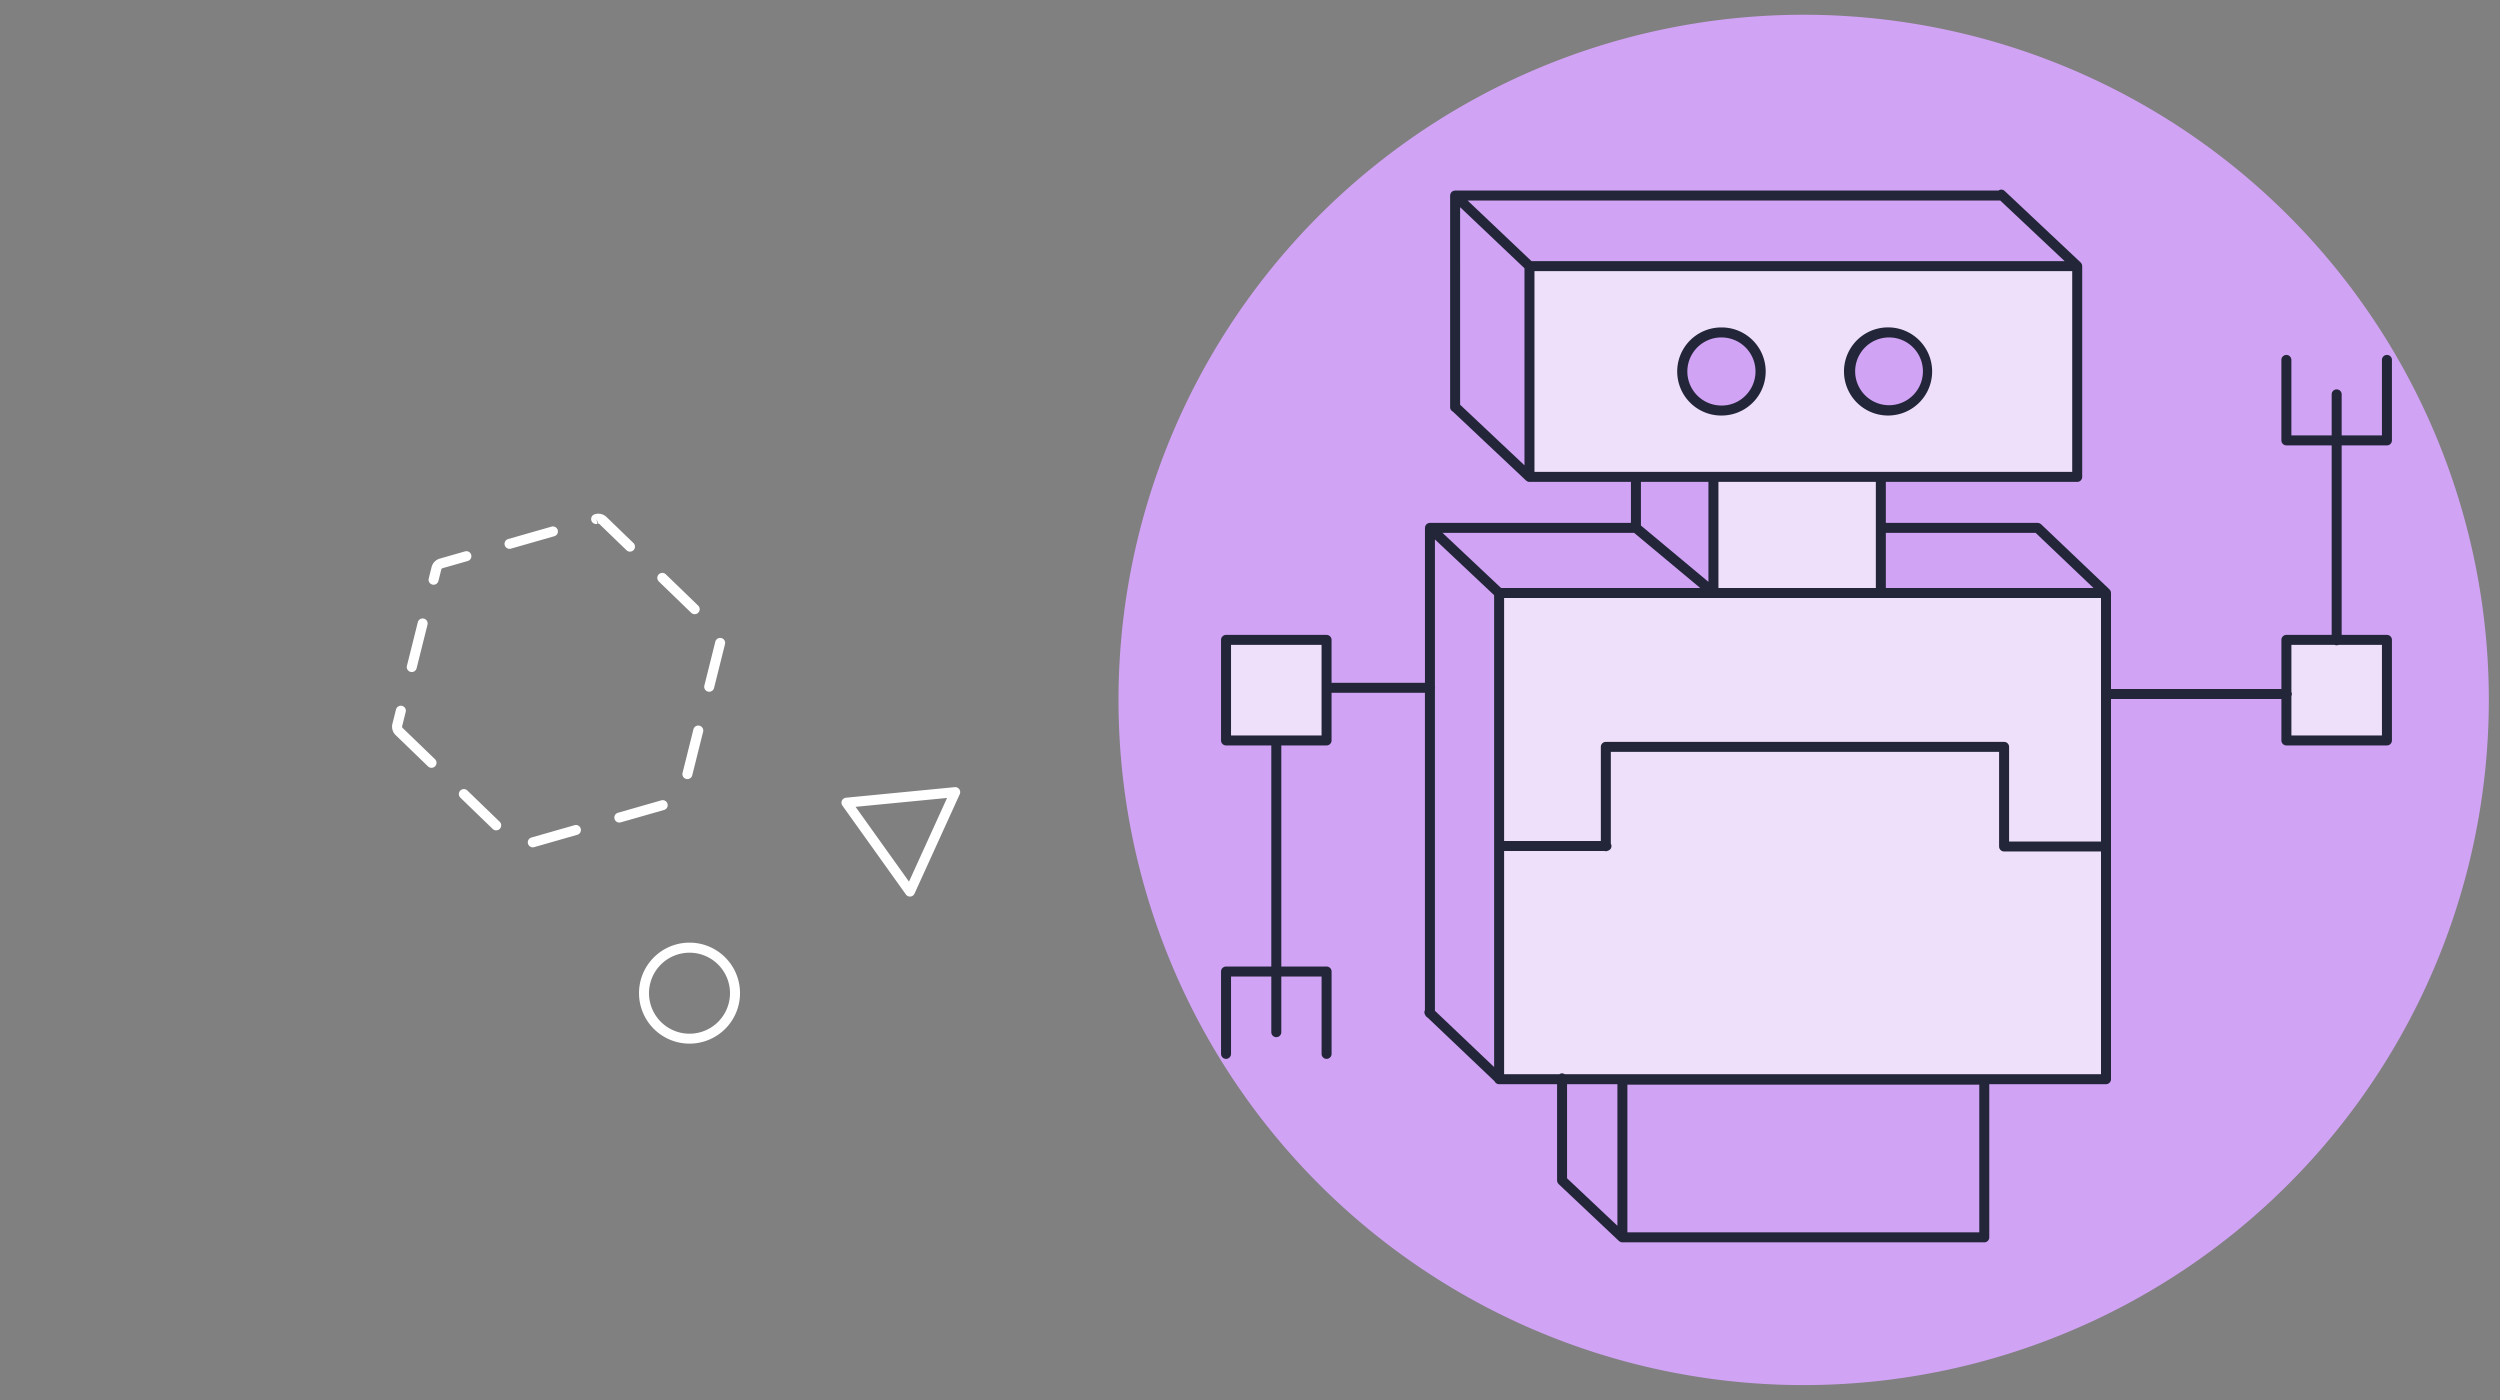 <svg xmlns:xlink="http://www.w3.org/1999/xlink" xmlns="http://www.w3.org/2000/svg" width="500" height="280" viewBox="0 0 500 280"><rect x="0" y="0" width="500" height="280" fill="#808080" stroke="none"/><rect width="500" height="280" opacity="0"></rect><path d="M497.765,139.988A137.033,137.033,0,0,1,360.734,277.016h0A137.032,137.032,0,1,1,497.765,139.988" fill="#D1A3F5"></path><rect x="457.28" y="127.981" width="20.107" height="20.107" fill="#EEE0FA"></rect><rect x="245.206" y="127.979" width="20.107" height="20.107" fill="#EEE0FA"></rect><polygon points="376.168 118.601 376.168 95.379 415.443 95.379 415.443 53.221 305.894 53.221 305.894 95.379 342.687 95.379 342.687 118.601 299.823 118.601 299.823 215.84 421.195 215.84 421.195 118.601 376.168 118.601" fill="#EEE0FA"></polygon><path d="M352.1,74.5a7.809,7.809,0,1,1-7.608-8.005A7.808,7.808,0,0,1,352.1,74.5Z" fill="#D1A3F5"></path><path d="M385.526,74.5a7.809,7.809,0,1,1-7.609-8.005A7.808,7.808,0,0,1,385.526,74.5Z" fill="#D1A3F5"></path><path d="M181.993,179.316a1,1,0,0,1-.814-.419l-12.7-17.777a1,1,0,0,1,.718-1.577l21.745-2.113a1,1,0,0,1,1.007,1.411L182.9,178.73a1,1,0,0,1-.813.582C182.058,179.315,182.025,179.316,181.993,179.316Zm-10.877-17.949L181.8,176.325l7.612-16.735Zm-64.558,8.1a1,1,0,0,1-.275-1.961l8.654-2.477a1,1,0,0,1,.55,1.922l-8.653,2.477A1.016,1.016,0,0,1,106.558,169.464Zm-7.315-3.394a1,1,0,0,1-.695-.281l-6.471-6.255a1,1,0,0,1,1.391-1.438l6.47,6.255a1,1,0,0,1-.7,1.719Zm24.621-1.56a1,1,0,0,1-.275-1.96l8.652-2.477a1,1,0,1,1,.551,1.922l-8.652,2.476A.979.979,0,0,1,123.864,164.51Zm13.616-8.694a1.017,1.017,0,0,1-.243-.03,1,1,0,0,1-.727-1.212l2.18-8.731a1,1,0,0,1,1.94.484l-2.181,8.731A1,1,0,0,1,137.48,155.816ZM86.3,153.56a1,1,0,0,1-.7-.281l-6.47-6.255a2.37,2.37,0,0,1-.718-1.693,2.316,2.316,0,0,1,.07-.572L79.2,141.9a1,1,0,1,1,1.941.485l-.714,2.863a.4.4,0,0,0,.1.343L87,151.842a1,1,0,0,1-.695,1.718Zm55.542-15.208a.968.968,0,0,1-.243-.03,1,1,0,0,1-.728-1.212l2.182-8.731a1,1,0,1,1,1.939.484l-2.181,8.731A1,1,0,0,1,141.843,138.352Zm-59.489-3.944a1.017,1.017,0,0,1-.243-.03,1,1,0,0,1-.727-1.212l2.181-8.732a1,1,0,0,1,1.94.485l-2.182,8.731A1,1,0,0,1,82.354,134.408Zm56.583-11.569a1,1,0,0,1-.7-.282L131.77,116.3a1,1,0,1,1,1.391-1.437l6.471,6.256a1,1,0,0,1-.695,1.719Zm-52.219-5.894a1.017,1.017,0,0,1-.243-.03,1,1,0,0,1-.728-1.212l.571-2.288a2.361,2.361,0,0,1,1.636-1.694l5.022-1.436a1,1,0,1,1,.55,1.922l-5.02,1.436a.357.357,0,0,0-.247.256l-.572,2.288A1,1,0,0,1,86.718,116.945ZM126,110.328a1,1,0,0,1-.7-.281l-5.389-5.208a.354.354,0,0,0-.247-.1l-.372-.947.195.984a1,1,0,0,1-.558-1.92,2.519,2.519,0,0,1,.735-.117,2.347,2.347,0,0,1,1.637.661l5.389,5.209a1,1,0,0,1-.695,1.719Zm-24.093-.559a1,1,0,0,1-.274-1.961l8.652-2.476a1,1,0,1,1,.551,1.922l-8.652,2.476A.98.98,0,0,1,101.9,109.769Zm43.019,81.6a10.1,10.1,0,0,0-14.288.242,10.1,10.1,0,1,0,14.288-.242Zm-1.2,12.9A8.1,8.1,0,1,1,146,198.5,8.114,8.114,0,0,1,143.725,204.267Z" fill="#FFFFFF"></path><path d="M344.066,83.106l.227,0a8.809,8.809,0,0,0,.22-17.616l-.227,0a8.809,8.809,0,0,0-.22,17.616Zm.221-15.616.175,0a6.809,6.809,0,0,1,4.519,11.742,6.648,6.648,0,0,1-4.864,1.871,6.809,6.809,0,0,1,.17-13.616ZM377.5,83.105c.076,0,.151,0,.227,0a8.815,8.815,0,1,0-.227,0Zm.222-15.615.174,0a6.776,6.776,0,1,1-.174,0Z" fill="#232639"></path><path d="M477.387,126.98h-9.054v-37.9h9.054a1,1,0,0,0,1-1V71.986a1,1,0,0,0-2,0v15.09h-8.054v-8.2a1,1,0,0,0-2,0v8.2h-8.057V71.986a1,1,0,1,0-2,0v16.09a1,1,0,0,0,1,1h9.057v37.9H457.28a1,1,0,0,0-1,1v9.826H422.2V118.6l0-.014a1.041,1.041,0,0,0-.039-.2,1.015,1.015,0,0,0-.041-.185c0-.008-.01-.013-.014-.021a1,1,0,0,0-.209-.3l0-.006L408.22,104.85a.966.966,0,0,0-.115-.072.931.931,0,0,0-.205-.129.974.974,0,0,0-.233-.047.912.912,0,0,0-.138-.028H377.168V96.379h38.274a1,1,0,0,0,1-1V53.221l0-.011a1,1,0,0,0-.059-.3c-.009-.028-.008-.06-.02-.088a1.129,1.129,0,0,0-.1-.146,1.034,1.034,0,0,0-.124-.174s-.006-.01-.01-.014l-15.2-14.3a.989.989,0,0,0-1.242-.079H291.024l-.014,0a14.145,14.145,0,0,0-.382.08c-.031.014-.056.041-.086.058a.96.96,0,0,0-.233.164l-.011.008a.917.917,0,0,0-.079.126.9.9,0,0,0-.12.191,1.02,1.02,0,0,0-.052.257,1.077,1.077,0,0,0-.023.113h0V81.441a.99.99,0,0,0,.551.881l14.611,13.763h0l.021.02a.9.9,0,0,0,.141.089.94.94,0,0,0,.17.108.993.993,0,0,0,.375.076h20.293v8.195h-40.2l-.014,0a.988.988,0,0,0-.244.049,1.159,1.159,0,0,0-.138.031.889.889,0,0,0-.1.07.976.976,0,0,0-.216.152l-.013.009a.833.833,0,0,0-.076.123.665.665,0,0,0-.168.424.951.951,0,0,0-.028.139v30.989H266.312V127.98a1,1,0,0,0-1-1H245.206a1,1,0,0,0-1,1v20.108a1,1,0,0,0,1,1h9.055v44.22h-9.055a1,1,0,0,0-1,1v16.467a1,1,0,0,0,2,0V195.308h8.055v11.128a1,1,0,0,0,2,0V195.308h8.056v15.467a1,1,0,0,0,2,0V194.308a1,1,0,0,0-1-1h-9.056v-44.22h9.051a1,1,0,0,0,1-1v-9.525h18.673v63.46a.975.975,0,0,0,.077,1.007.991.991,0,0,0,.455.486l13.409,12.749a.994.994,0,0,0,.9.575h11.589v19.249l0,.011a.982.982,0,0,0,.06.3.748.748,0,0,0,.018.082,1.072,1.072,0,0,0,.1.146.983.983,0,0,0,.123.175l.01.013L323.792,248.2a.942.942,0,0,0,.177.112,1.008,1.008,0,0,0,.132.083.99.99,0,0,0,.378.077h72.376a1,1,0,0,0,1-1V216.84H421.2a1,1,0,0,0,1-1V139.806H456.28v8.282a1,1,0,0,0,1,1h20.107a1,1,0,0,0,1-1V127.98A1,1,0,0,0,477.387,126.98ZM255.266,147.088h-9.06V128.98h18.106v8.569l0,.014,0,.015v9.51Zm145.551,1.289c-.029,0-.054.014-.084.017a.649.649,0,0,0-.079-.016H321.335c-.029,0-.053.014-.082.016a.77.77,0,0,0-.086-.017,1,1,0,0,0-1,1V168.2H300.823V119.6H420.2V168.3H401.817V149.377A1,1,0,0,0,400.817,148.377Zm-73.988-41.8L340.044,117.6H300.218l-11.711-11.027Zm-39.844,31.134a.867.867,0,0,0,.03-.145.889.889,0,0,0-.03-.145V107.89l11.838,11.146v94.371l-11.838-11.255Zm120.144-31.134L418.7,117.6H377.168V106.574ZM375.168,117.6H343.687V96.379h31.481ZM292.024,41.439l12.87,12.213V93.063l-12.87-12.122Zm14.268,10.782L293.529,40.109H400.051l12.87,12.112Zm.6,2H414.442V94.379H306.894Zm34.793,42.158v19.989l-13.5-11.265V96.379ZM323.479,216.84v28.312l-10.067-9.494V216.84Zm2,29.629V216.937h70.376v29.532ZM312.933,214.84a.895.895,0,0,0-1.041,0H300.823V170.2H320.93a.987.987,0,0,0,.237.048.976.976,0,0,0,.437-.111.961.961,0,0,0,.563-1.4V150.378h77.65V169.25c0,.009,0,.016,0,.025s0,.013,0,.021a1,1,0,0,0,1,1H420.2V214.84Zm163.454-67.752H458.28v-7.87a.95.95,0,0,0,0-.824V128.98h8.661a1,1,0,0,0,.784,0h8.662Z" fill="#232639"></path></svg>